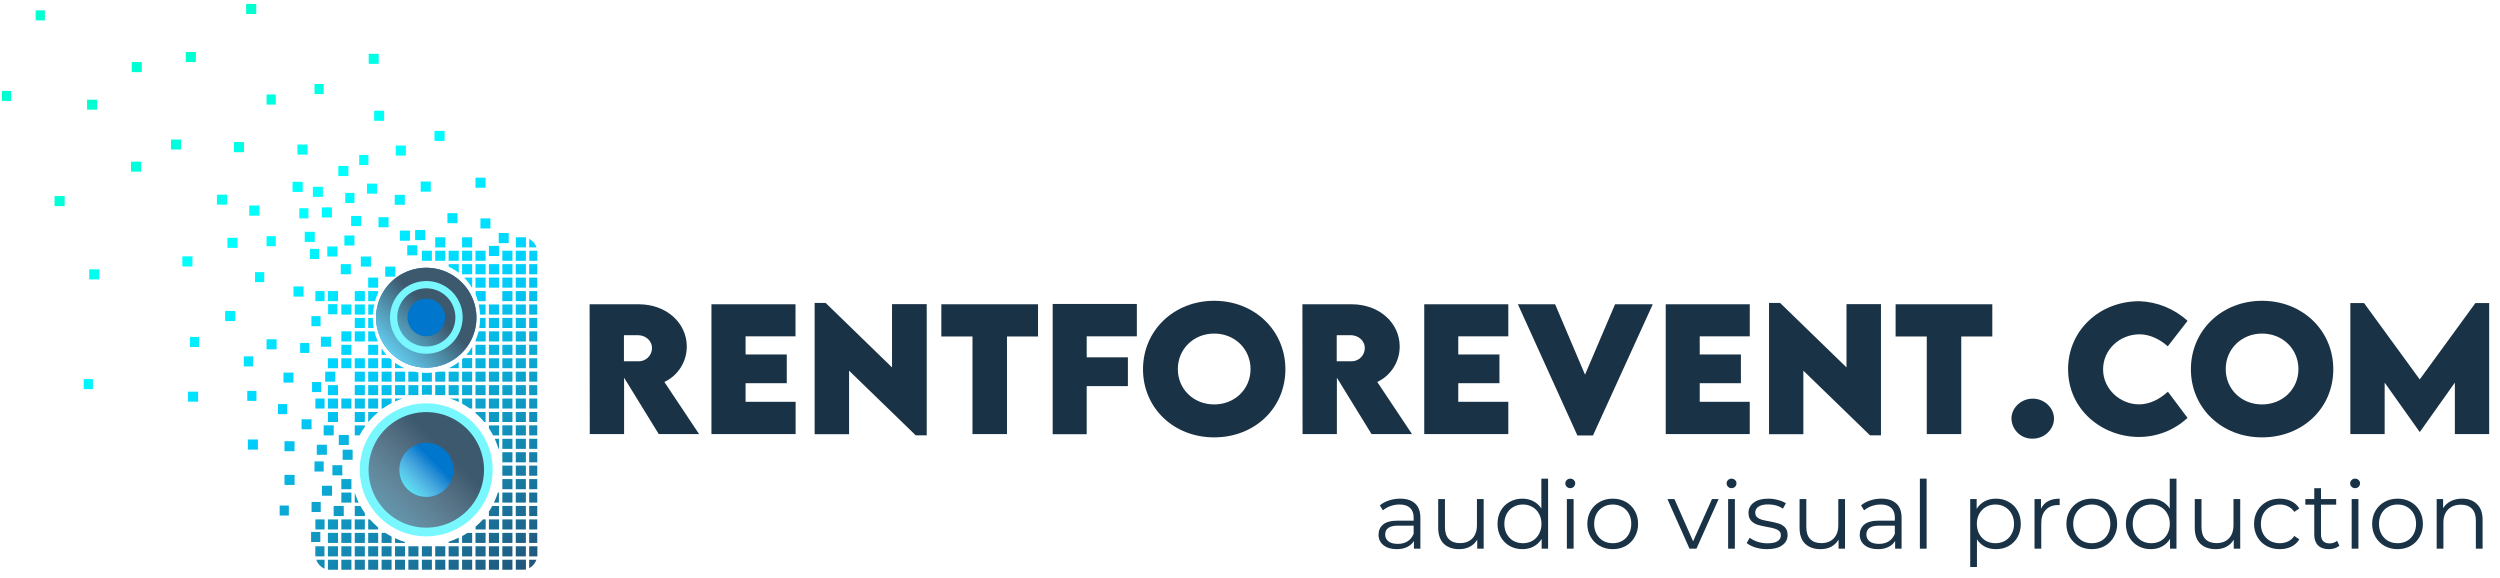 <svg width="316" height="73" viewBox="0 0 316 73" fill="none" xmlns="http://www.w3.org/2000/svg">
<g opacity="0.85">
<path fill-rule="evenodd" clip-rule="evenodd" d="M53.891 46.476C55.146 46.473 56.371 46.1 57.413 45.405C58.455 44.71 59.267 43.723 59.746 42.569C60.224 41.415 60.349 40.147 60.103 38.922C59.858 37.699 59.253 36.574 58.366 35.692C57.479 34.809 56.349 34.208 55.118 33.964C53.888 33.719 52.612 33.843 51.452 34.319C50.292 34.796 49.3 35.603 48.601 36.639C47.902 37.676 47.528 38.895 47.525 40.143C47.529 41.822 48.201 43.43 49.394 44.617C50.587 45.803 52.204 46.472 53.891 46.476Z" fill="#0076CC"/>
<path fill-rule="evenodd" clip-rule="evenodd" d="M53.891 46.476C55.146 46.473 56.371 46.1 57.413 45.405C58.455 44.71 59.267 43.723 59.746 42.569C60.224 41.415 60.349 40.147 60.103 38.922C59.858 37.699 59.253 36.574 58.366 35.692C57.479 34.809 56.349 34.208 55.118 33.964C53.888 33.719 52.612 33.843 51.452 34.319C50.292 34.796 49.3 35.603 48.601 36.639C47.902 37.676 47.528 38.895 47.525 40.143C47.529 41.822 48.201 43.43 49.394 44.617C50.587 45.803 52.204 46.472 53.891 46.476Z" fill="url(#paint0_linear_5989_442)"/>
</g>
<g opacity="0.85">
<path fill-rule="evenodd" clip-rule="evenodd" d="M53.862 51.389C52.258 51.392 50.69 51.868 49.358 52.756C48.025 53.644 46.987 54.906 46.375 56.38C45.763 57.855 45.604 59.477 45.918 61.042C46.232 62.607 47.005 64.044 48.14 65.172C49.275 66.3 50.72 67.068 52.293 67.379C53.867 67.69 55.497 67.53 56.979 66.92C58.461 66.309 59.728 65.276 60.62 63.95C61.512 62.623 61.989 61.064 61.99 59.468C61.985 57.326 61.127 55.273 59.603 53.759C58.08 52.245 56.015 51.393 53.862 51.389Z" fill="#1B3C55"/>
<path fill-rule="evenodd" clip-rule="evenodd" d="M53.862 51.389C52.258 51.392 50.69 51.868 49.358 52.756C48.025 53.644 46.987 54.906 46.375 56.38C45.763 57.855 45.604 59.477 45.918 61.042C46.232 62.607 47.005 64.044 48.14 65.172C49.275 66.3 50.72 67.068 52.293 67.379C53.867 67.69 55.497 67.53 56.979 66.92C58.461 66.309 59.728 65.276 60.62 63.95C61.512 62.623 61.989 61.064 61.99 59.468C61.985 57.326 61.127 55.273 59.603 53.759C58.08 52.245 56.015 51.393 53.862 51.389Z" fill="url(#paint1_linear_5989_442)" fill-opacity="0.6"/>
</g>
<path fill-rule="evenodd" clip-rule="evenodd" d="M53.888 50.977C52.226 50.974 50.6 51.464 49.217 52.386C47.833 53.309 46.754 54.621 46.116 56.157C45.478 57.693 45.309 59.384 45.631 61.017C45.953 62.649 46.752 64.149 47.925 65.326C49.099 66.504 50.596 67.307 52.225 67.634C53.855 67.96 55.545 67.795 57.081 67.16C58.617 66.525 59.931 65.448 60.855 64.065C61.78 62.682 62.274 61.056 62.275 59.392C62.274 57.164 61.39 55.028 59.818 53.45C58.246 51.873 56.114 50.983 53.888 50.977ZM53.888 66.7C52.444 66.7 51.032 66.272 49.831 65.47C48.631 64.667 47.695 63.526 47.142 62.191C46.589 60.856 46.444 59.386 46.725 57.969C47.006 56.551 47.701 55.249 48.722 54.227C49.743 53.204 51.044 52.508 52.46 52.226C53.876 51.944 55.344 52.088 56.678 52.641C58.012 53.194 59.152 54.131 59.954 55.333C60.757 56.534 61.185 57.947 61.185 59.392C61.182 61.329 60.413 63.186 59.045 64.556C57.677 65.926 55.823 66.697 53.888 66.7Z" fill="#78F7FF"/>
<path fill-rule="evenodd" clip-rule="evenodd" d="M53.888 42.508C54.358 42.507 54.817 42.366 55.208 42.104C55.599 41.842 55.903 41.47 56.082 41.035C56.261 40.599 56.308 40.121 56.216 39.659C56.124 39.197 55.898 38.773 55.565 38.441C55.233 38.108 54.809 37.881 54.348 37.789C53.886 37.697 53.408 37.743 52.974 37.923C52.539 38.102 52.167 38.407 51.905 38.798C51.643 39.189 51.503 39.649 51.502 40.12C51.503 40.752 51.755 41.359 52.202 41.807C52.649 42.254 53.255 42.507 53.888 42.508Z" fill="#0076CC"/>
<path fill-rule="evenodd" clip-rule="evenodd" d="M53.888 55.959C53.21 55.96 52.548 56.162 51.986 56.539C51.423 56.917 50.984 57.453 50.726 58.08C50.467 58.706 50.4 59.396 50.533 60.061C50.665 60.726 50.992 61.337 51.471 61.816C51.95 62.295 52.561 62.622 53.225 62.754C53.89 62.886 54.578 62.819 55.204 62.559C55.83 62.3 56.365 61.86 56.742 61.297C57.119 60.733 57.32 60.07 57.321 59.392C57.318 58.482 56.956 57.609 56.312 56.966C55.669 56.322 54.797 55.96 53.888 55.959Z" fill="#0076CC"/>
<path fill-rule="evenodd" clip-rule="evenodd" d="M53.888 55.959C53.21 55.96 52.548 56.162 51.986 56.539C51.423 56.917 50.984 57.453 50.726 58.08C50.467 58.706 50.4 59.396 50.533 60.061C50.665 60.726 50.992 61.337 51.471 61.816C51.95 62.295 52.561 62.622 53.225 62.754C53.89 62.886 54.578 62.819 55.204 62.559C55.83 62.3 56.365 61.86 56.742 61.297C57.119 60.733 57.32 60.07 57.321 59.392C57.318 58.482 56.956 57.609 56.312 56.966C55.669 56.322 54.797 55.96 53.888 55.959Z" fill="url(#paint2_linear_5989_442)"/>
<path fill-rule="evenodd" clip-rule="evenodd" d="M53.888 44.717C52.979 44.717 52.092 44.447 51.336 43.942C50.581 43.437 49.992 42.719 49.645 41.879C49.297 41.039 49.206 40.114 49.383 39.222C49.56 38.331 49.998 37.511 50.64 36.868C51.282 36.225 52.101 35.788 52.992 35.61C53.883 35.433 54.806 35.524 55.645 35.872C56.485 36.22 57.202 36.809 57.706 37.565C58.211 38.321 58.481 39.21 58.481 40.119C58.48 41.338 57.996 42.507 57.135 43.369C56.273 44.231 55.106 44.716 53.888 44.717ZM53.888 36.44C53.161 36.439 52.45 36.654 51.845 37.058C51.24 37.462 50.768 38.037 50.49 38.709C50.211 39.382 50.138 40.121 50.279 40.836C50.421 41.549 50.771 42.205 51.285 42.72C51.799 43.235 52.454 43.586 53.167 43.728C53.88 43.87 54.619 43.798 55.291 43.519C55.963 43.241 56.537 42.769 56.941 42.164C57.345 41.559 57.561 40.847 57.561 40.119C57.559 39.145 57.171 38.211 56.483 37.521C55.794 36.831 54.861 36.443 53.888 36.44Z" fill="#78F7FF"/>
<path fill-rule="evenodd" clip-rule="evenodd" d="M31.112 1.771H32.388V0.5H31.112V1.771ZM33.695 31.116H34.857V29.851H33.695V31.116ZM46.565 20.853H45.402V19.582H46.565V20.853ZM38.519 30.58H39.789V29.3H38.519V30.58ZM38.869 19.544H37.593V18.267H38.869V19.544ZM40.682 27.488H41.952V26.211H40.682V27.488ZM51.297 19.671H50.021V18.395H51.297V19.671ZM60.1 23.727H61.379V22.456H60.1V23.727ZM44.031 22.251H42.762V20.974H44.031V22.251ZM43.528 31.038H44.803V29.761H43.528V31.038ZM45.645 28.574H44.381V27.297H45.645V28.574ZM36.98 24.257H38.259V22.981H36.98V24.257ZM30.849 19.237H29.579V17.96H30.849V19.237ZM47.291 15.271H48.555V14H47.291V15.271ZM34.857 13.221H33.695V11.944H34.857V13.221ZM46.602 8.074H47.866V6.797H46.602V8.074ZM56.196 17.813H54.92V16.542H56.196V17.813ZM31.508 27.257H32.784V25.98H31.508V27.257ZM40.911 11.892H39.754V10.827C39.751 10.795 39.75 10.762 39.749 10.73C39.749 10.692 39.751 10.654 39.754 10.616H40.911V11.892ZM37.831 27.604H38.984V26.325H37.831V27.604ZM44.804 25.661H43.641V24.384H44.804V25.661ZM39.545 24.888H40.809V23.611H39.545V24.888ZM5.67 2.582H4.507V1.305H5.67V2.582ZM28.743 31.333H30.013V30.056H28.743V31.333ZM23.049 33.684H24.324V32.404H23.049V33.684ZM11.277 35.316H12.547V34.04H11.277V35.316ZM22.881 18.904H21.611V17.633H22.881V18.904ZM11.003 13.861H12.278V12.596H11.003V13.861ZM17.828 21.701H16.559V20.438H17.828V21.701ZM27.419 25.867H28.694V24.602H27.419V25.867ZM8.171 26.058H6.893V24.781H8.171V26.058ZM0.247 12.761H1.407V11.496H0.247V12.761ZM24.758 7.845H23.483V6.574H24.758V7.845ZM16.654 9.121H17.918V7.845H16.654V9.121ZM54.449 24.225H53.173V22.946H54.449V24.225ZM46.386 24.48H47.65V23.209H46.386V24.48ZM47.407 38.064H46.539V36.787H47.8V36.99C47.643 37.338 47.511 37.697 47.407 38.064ZM61.376 38.064H60.404C60.326 37.781 60.229 37.503 60.115 37.233V36.787H61.39V38.064H61.376ZM55.01 31.269H56.285V29.992H55.01V31.269ZM57.83 28.215H56.554V26.938H57.83V28.215ZM58.406 31.269H59.681V29.992H58.406V31.269ZM61.989 28.881H60.728V27.604H61.989V28.881ZM50.544 30.427H51.82V29.147H50.544V30.427ZM52.74 32.277H51.476V31H52.74V32.277ZM53.327 32.969H54.591V31.689H53.327V32.969ZM56.285 32.969H55.01V31.689H56.285V32.969ZM56.708 32.969H57.983V31.689H56.708V32.969ZM59.681 32.969H58.406V31.689H59.681V32.969ZM60.1 32.969H61.379V31.689H60.1V32.969ZM63.073 32.355H61.798V31.078H63.073V32.355ZM45.608 33.695H46.883V32.43H45.608V33.695ZM49.116 28.727H47.84V27.45H49.116V28.727ZM56.708 33.388V33.707C57.16 33.92 57.588 34.182 57.983 34.489V33.388H56.708ZM59.681 34.665H58.406V33.388H59.681V34.665ZM60.1 34.665H61.379V33.388H60.1V34.665ZM63.073 34.665H61.798V33.388H63.073V34.665ZM46.539 36.365H47.8V35.088H46.539V36.365ZM59.681 36.365H59.655C59.375 35.904 59.045 35.476 58.671 35.088H59.681V36.365ZM60.1 36.365H61.379V35.088H60.1V36.365ZM63.073 36.365H61.798V35.088H63.073V36.365ZM48.694 34.972H49.969V33.696H48.694V34.972ZM53.746 30.349H52.471V29.072H53.746V30.349ZM49.894 25.89H51.169V24.628H49.894V25.89ZM64.3 30.73H63.036V29.454H64.3V30.73ZM66.478 31.269H65.202V29.992H66.425H66.478V31.257V31.269ZM66.888 31.269H67.808C67.65 30.803 67.322 30.415 66.888 30.183V31.269ZM64.771 32.969H63.496V31.689H64.771V32.969ZM65.193 32.969H66.469V31.689H65.193V32.969ZM67.912 32.969H66.903V31.689H67.912C67.918 31.761 67.918 31.834 67.912 31.906V32.969ZM63.496 34.665H64.771V33.388H63.496V34.665ZM64.771 38.064H63.496V36.787H64.771V38.064ZM66.469 38.064H65.193V36.787H66.469V38.064ZM66.888 38.064H67.909V36.787H66.888V38.064ZM64.771 39.763H63.496V38.484H64.771V39.763ZM65.193 39.763H66.469V38.484H65.193V39.763ZM67.909 39.763H66.888V38.484H67.909V39.763ZM63.496 41.46H64.771V40.183H63.496V41.46ZM66.469 41.46H65.193V40.183H66.469V41.46ZM66.888 41.46H67.909V40.183H66.888V41.46ZM64.771 43.159H63.496V41.883H64.771V43.159ZM65.193 43.159H66.469V41.883H65.193V43.159ZM67.909 43.159H66.888V41.883H67.909V43.159ZM63.496 44.859H64.771V43.582H63.496V44.859ZM66.469 44.859H65.193V43.582H66.469V44.859ZM66.888 44.859H67.909V43.582H66.888V44.859ZM64.771 46.544H63.496V45.282H64.771V46.544ZM65.193 46.544H66.469V45.282H65.193V46.544ZM67.909 46.544H66.888V45.282H67.909V46.544ZM63.496 48.243H64.771V46.978H63.496V48.243ZM66.469 48.243H65.193V46.978H66.469V48.243ZM66.888 48.243H67.909V46.978H66.888V48.243ZM64.771 49.943H63.496V48.677H64.771V49.943ZM65.193 49.943H66.469V48.677H65.193V49.943ZM67.909 49.943H66.888V48.677H67.909V49.943ZM66.469 34.665H65.193V33.388H66.469V34.665ZM66.888 34.665H67.909V33.388H66.888V34.665ZM64.771 36.365H63.496V35.088H64.771V36.365ZM65.193 36.365H66.469V35.088H65.193V36.365ZM67.909 36.365H66.888V35.088H67.909V36.365ZM64.771 51.642H63.496V50.377H64.771V51.642ZM66.469 51.642H65.193V50.377H66.469V51.642ZM66.888 51.642H67.909V50.377H66.888V51.642ZM64.771 53.339H63.496V52.077H64.771V53.339ZM65.193 53.339H66.469V52.077H65.193V53.339ZM67.909 53.339H66.888V52.077H67.909V53.339ZM63.496 55.038H64.771V53.761H63.496V55.038ZM66.469 55.038H65.193V53.761H66.469V55.038ZM66.888 55.038H67.909V53.761H66.888V55.038ZM64.771 56.737H63.496V55.461H64.771V56.737ZM65.193 56.737H66.469V55.461H65.193V56.737ZM67.909 56.737H66.888V55.461H67.909V56.737ZM63.496 58.437H64.771V57.157H63.496V58.437ZM66.469 58.437H65.193V57.157H66.469V58.437ZM66.888 58.437H67.909V57.157H66.888V58.437ZM64.771 60.133H63.496V58.856H64.771V60.133ZM65.193 60.133H66.469V58.856H65.193V60.133ZM67.909 60.133H66.888V58.856H67.909V60.133ZM63.496 61.833H64.771V60.556H63.496V61.833ZM66.469 61.833H65.193V60.556H66.469V61.833ZM66.888 61.833H67.909V60.556H66.888V61.833ZM64.771 63.532H63.496V62.255H64.771V63.532ZM65.193 63.532H66.469V62.255H65.193V63.532ZM67.909 63.532H66.888V62.255H67.909V63.532ZM63.496 65.232H64.771V63.952H63.496V65.232ZM66.469 65.232H65.193V63.952H66.469V65.232ZM66.888 65.232H67.909V63.952H66.888V65.232ZM64.771 66.928H63.496V65.652H64.771V66.928ZM65.193 66.928H66.469V65.652H65.193V66.928ZM67.909 66.928H66.888V65.652H67.909V66.928ZM63.496 68.628H64.771V67.351H63.496V68.628ZM66.469 68.628H65.193V67.351H66.469V68.628ZM66.888 68.628H67.909V67.351H66.888V68.628ZM64.771 70.327H63.496V69.05H64.771V70.327ZM65.193 70.327H66.469V69.05H65.193V70.327ZM67.897 70.327H66.888V69.05H67.924V70.096C67.929 70.173 67.929 70.25 67.924 70.327H67.897ZM63.496 72.012H64.771V70.747H63.496V72.012ZM66.353 72.009H65.196V70.744H66.478V71.983C66.441 71.999 66.402 72.007 66.362 72.009H66.353ZM66.888 70.747V71.821C67.316 71.588 67.643 71.206 67.808 70.747H66.888ZM32.234 35.661H33.397V34.399H32.234V35.661ZM37.096 37.488H38.371V36.211H37.096V37.488ZM41.026 38.064H39.864V36.787H41.026V38.064ZM42.724 38.064H41.446V36.787H42.724V38.064ZM23.769 50.773H25.038V49.508H23.769V50.773ZM46.117 38.064H44.841V36.787H46.117V38.064ZM44.419 39.763H43.144V38.484H44.419V39.763ZM44.841 39.763H46.117V38.484H44.841V39.763ZM47.126 39.763H46.547V38.484H47.311C47.218 38.905 47.159 39.333 47.135 39.763H47.126ZM39.361 41.231H40.52V39.955H39.361V41.231ZM41.83 43.825H40.561V42.56H41.83V43.825ZM44.841 41.46H46.117V40.183H44.841V41.46ZM47.23 41.46H46.539V40.183H47.117C47.117 40.611 47.155 41.038 47.23 41.46ZM43.144 43.159H44.419V41.883H43.144V43.159ZM46.117 43.159H44.841V41.883H46.117V43.159ZM46.539 43.159H47.762C47.577 42.749 47.432 42.321 47.328 41.883H46.539V43.159ZM39.1 44.615H37.938V43.35H39.1V44.615ZM43.144 44.859H44.419V43.582H43.144V44.859ZM47.8 44.859H46.539V43.582H47.8V44.859ZM48.234 44.859H48.835C48.616 44.596 48.415 44.318 48.234 44.028V44.859ZM42.724 46.544H41.446V45.282H42.724V46.544ZM43.144 46.544H44.419V45.282H43.144V46.544ZM46.117 46.544H44.841V45.282H46.117V46.544ZM46.539 46.544H47.8V45.282H46.539V46.544ZM49.498 46.532H48.234V45.267H49.243C49.324 45.352 49.408 45.434 49.498 45.51V46.532ZM41.102 48.243H42.38V46.978H41.102V48.243ZM46.117 48.243H44.841V46.978H46.117V48.243ZM46.539 48.243H47.8V46.978H46.539V48.243ZM49.498 48.243H48.234V46.978H49.498V48.243ZM39.444 49.558H40.598V48.281H39.444V49.558ZM42.724 49.943H41.446V48.677H42.724V49.943ZM44.841 49.943H46.117V48.677H44.841V49.943ZM47.8 49.943H46.539V48.677H47.8V49.943ZM48.234 49.943H49.498V48.677H48.234V49.943ZM41.026 51.642H39.864V50.377H41.026V51.642ZM41.446 51.642H42.724V50.377H41.446V51.642ZM44.419 51.642H43.144V50.377H44.419V51.642ZM44.841 51.642H46.117V50.377H44.841V51.642ZM47.8 51.642H46.539V50.377H47.8V51.642ZM48.234 51.639H48.387V51.63C48.742 51.382 49.113 51.156 49.498 50.956V50.377H48.234V51.639ZM25.172 43.863H24.012V42.586H25.172V43.863ZM41.446 53.339H42.724V52.077H41.446V53.339ZM29.733 40.58H28.457V39.303H29.733V40.58ZM44.841 53.339H46.117V52.077H44.841V53.339ZM46.562 53.339H46.539V52.074H47.8V52.088C47.353 52.47 46.939 52.888 46.562 53.339ZM34.964 44.156H33.695V42.879H34.964V44.156ZM35.132 52.343H36.292V51.077H35.132V52.343ZM42.18 55.038H40.911V53.761H42.18V55.038ZM35.832 48.359H37.096V47.094H35.832V48.359ZM45.44 55.038H44.841V53.77H46.117V53.95C45.865 54.299 45.639 54.665 45.44 55.047V55.038ZM40.043 57.49H41.319V56.214H40.043V57.49ZM44.089 56.251H42.825V54.975H44.089V56.251ZM31.251 50.669H32.413V49.407H31.251V50.669ZM37.229 57.03H35.959V55.765H37.229V57.03ZM43.311 58.116H44.572V56.839H43.311V58.116ZM39.381 54.259H38.117V52.994H39.381V54.259ZM31.329 56.827H32.599V55.55H31.329V56.827ZM42.64 39.723H41.478V38.446H42.64V39.723ZM30.817 46.315H31.98V45.038H30.817V46.315ZM61.376 39.763H60.676C60.658 39.333 60.602 38.904 60.508 38.484H61.376V39.763ZM63.073 39.763H61.798V38.484H63.073V39.763ZM60.575 41.46H61.376V40.183H60.687C60.688 40.611 60.65 41.038 60.575 41.46ZM63.073 41.46H61.798V40.183H63.073V41.46ZM60.115 43.159H61.376H61.39V41.883H60.499C60.397 42.27 60.269 42.65 60.115 43.02V43.159ZM63.073 43.159H61.798V41.883H63.073V43.159ZM58.958 44.859H59.681H59.687V43.848C59.471 44.204 59.227 44.542 58.958 44.859ZM61.379 44.859H60.1V43.582H61.379V44.859ZM61.798 44.859H63.073V43.582H61.798V44.859ZM51.106 46.532H49.931V45.843C50.294 46.119 50.688 46.35 51.106 46.532ZM56.708 46.532H57.983V45.765C57.59 46.071 57.162 46.329 56.708 46.532ZM59.681 46.532H58.406V45.397L58.556 45.267H59.681V46.532ZM60.1 46.544H61.379V45.282H60.1V46.544ZM63.073 46.544H61.798V45.282H63.073V46.544ZM49.931 48.243H51.195V46.978H49.931V48.243ZM52.884 48.243H51.609V46.978H52.346C52.436 46.997 52.526 47.013 52.615 47.029C52.705 47.044 52.795 47.06 52.884 47.079V48.237V48.243ZM53.327 48.243H54.588V48.234V47.097C54.355 47.124 54.122 47.137 53.888 47.137C53.791 47.137 53.694 47.131 53.599 47.124L53.598 47.124C53.506 47.117 53.415 47.111 53.327 47.111V48.243ZM56.285 48.243H55.01V47.056L55.418 46.978H56.285V48.243ZM56.708 48.243H57.983V46.978H56.708V48.243ZM59.681 48.243H58.406V46.978H59.681V48.243ZM60.1 48.243H61.379V46.978H60.1V48.243ZM63.073 48.243H61.798V46.978H63.073V48.243ZM49.931 49.943H51.195V48.677H49.931V49.943ZM52.815 49.943H51.617V48.677H52.884V49.943H52.815ZM53.327 48.677V49.905C53.506 49.89 53.697 49.89 53.888 49.89C54.121 49.886 54.355 49.895 54.588 49.916V48.677H53.327ZM56.285 49.943H55.01V48.677H56.285V49.943ZM56.708 49.943H57.983V48.677H56.708V49.943ZM59.681 49.943H58.406V48.677H59.681V49.943ZM60.1 49.943H61.379V48.677H60.1V49.943ZM63.073 49.943H61.798V48.677H63.073V49.943ZM49.931 50.377V50.747C50.242 50.602 50.562 50.478 50.889 50.377H49.931ZM56.887 50.377H57.983V50.811C57.629 50.639 57.263 50.494 56.887 50.377ZM59.392 51.639H59.681H59.687V50.377H58.411V51.028C58.749 51.214 59.076 51.418 59.392 51.639ZM61.379 51.642H60.1V50.377H61.379V51.642ZM61.798 51.642H63.073V50.377H61.798V51.642ZM61.376 53.339H61.211C60.876 52.927 60.505 52.547 60.1 52.204V52.074H61.376V53.339ZM61.798 53.339H63.073V52.077H61.798V53.339ZM63.073 55.038H62.333C62.168 54.731 61.989 54.424 61.798 54.132V53.77H63.073V55.038ZM63.007 56.737H63.071V55.461H62.535C62.72 55.876 62.877 56.302 63.007 56.737ZM63.073 61.833H63.062L63.073 61.807V61.833ZM63.065 63.532H62.428C62.632 63.121 62.802 62.694 62.937 62.255H63.065V63.532ZM61.798 65.232H63.073V63.961H62.22C62.095 64.2 61.954 64.432 61.798 64.653V65.232ZM61.376 66.928H60.115V66.572C60.448 66.289 60.759 65.981 61.046 65.652H61.39V66.928H61.376ZM61.798 66.928H63.073V65.652H61.798V66.928ZM61.379 68.628H60.1V67.351H61.379V68.628ZM61.798 68.628H63.073V67.351H61.798V68.628ZM61.379 70.327H60.1V69.05H61.379V70.327ZM61.798 70.327H63.073V69.05H61.798V70.327ZM61.379 72.012H60.1V70.747H61.379V72.012ZM61.798 72.012H63.073V70.747H61.798V72.012ZM49.931 68.628H51.195V68.512C50.762 68.383 50.34 68.221 49.931 68.028V68.628ZM56.285 68.628H56.158L56.285 68.59V68.628ZM56.708 68.628H57.983V67.965C57.572 68.168 57.146 68.339 56.708 68.474V68.628ZM59.681 68.628H58.406V67.759C58.634 67.643 58.862 67.501 59.079 67.362H59.681V68.628ZM49.931 70.327H51.195V69.05H49.931V70.327ZM52.893 70.327H51.617V69.05H52.893V70.327ZM53.327 70.327H54.591V69.05H53.327V70.327ZM56.285 70.327H55.01V69.05H56.285V70.327ZM56.708 70.327H57.983V69.05H56.708V70.327ZM59.681 70.327H58.406V69.05H59.681V70.327ZM49.931 72.012H51.195V70.747H49.931V72.012ZM52.893 72.012H51.617V70.747H52.893V72.012ZM53.327 72.012H54.591V70.747H53.327V72.012ZM56.285 72.012H55.01V70.747H56.285V72.012ZM56.708 72.012H57.983V70.747H56.708V72.012ZM59.681 72.012H58.406V70.747H59.681V72.012ZM39.751 59.598H40.916V58.321H39.751V59.598ZM42.016 60.084H43.285V59.98C43.259 59.777 43.259 59.523 43.259 59.343C43.259 59.253 43.264 59.163 43.268 59.074C43.272 58.984 43.276 58.894 43.276 58.804H42.016V60.084ZM37.238 61.297H35.959V60.02H37.238V61.297ZM43.144 61.833H44.419V60.556H43.144V61.833ZM40.541 64.719H39.381V63.443H40.541V64.719ZM40.694 62.663H41.969V61.398H40.694V62.663ZM44.419 63.532H43.144V62.255H44.419V63.532ZM44.841 63.532H45.339C45.148 63.125 44.982 62.706 44.841 62.279V63.532ZM36.509 65.165H35.349V63.903H36.509V65.165ZM42.175 65.232H43.45V63.952H42.175V65.232ZM46.117 65.232H44.841V63.952H45.556C45.726 64.261 45.913 64.559 46.117 64.847V65.232ZM39.864 66.928H41.026V65.652H39.864V66.928ZM42.724 66.928H41.446V65.652H42.724V66.928ZM43.144 66.928H44.419V65.652H43.144V66.928ZM46.117 66.928H44.841V65.652H46.117V66.928ZM46.539 66.928H47.8V66.916V66.673C47.425 66.352 47.072 66.007 46.741 65.64H46.539V66.928ZM40.491 68.512H39.323V67.235H40.491V68.512ZM41.446 68.628H42.724V67.351H41.446V68.628ZM44.419 68.628H43.144V67.351H44.419V68.628ZM44.841 68.628H46.117V67.351H44.841V68.628ZM47.8 68.628H46.539V67.351H47.8V68.628ZM48.234 68.628H49.498V67.823C49.257 67.697 49.014 67.548 48.772 67.399L48.77 67.398L48.694 67.351H48.234V68.628ZM41.012 70.327H39.87C39.858 70.251 39.853 70.173 39.855 70.096V69.05H41.012V70.327ZM41.446 70.327H42.724V69.05H41.446V70.327ZM44.419 70.327H43.144V69.05H44.419V70.327ZM44.841 70.327H46.117V69.05H44.841V70.327ZM47.8 70.327H46.539V69.05H47.8V70.327ZM48.234 70.327H49.498V69.05H48.234V70.327ZM39.974 70.747H41.026V71.885C40.782 71.777 40.563 71.621 40.382 71.425C40.201 71.23 40.062 70.999 39.974 70.747ZM41.446 72.012H42.724V70.747H41.446V72.012ZM44.419 72.012H43.144V70.747H44.419V72.012ZM44.841 72.012H46.117V70.747H44.841V72.012ZM47.8 72.012H46.539V70.747H47.8V72.012ZM48.234 72.012H49.498V70.747H48.234V72.012ZM41.37 32.43H42.646V31.154H41.37V32.43ZM40.329 32.737H39.172V31.677V31.46H40.329V32.737ZM44.344 34.665H43.074V33.388H44.344V34.665ZM10.581 49.187H11.743V47.91H10.581V49.187Z" fill="url(#paint3_linear_5989_442)"/>
<path d="M83.266 54.867L78.885 47.742V54.867H74.547L74.526 38.46H80.736C84.273 38.46 86.809 40.852 86.809 43.793C86.812 44.733 86.547 45.655 86.045 46.45C85.543 47.245 84.825 47.88 83.975 48.281L88.365 54.867H83.266ZM78.865 45.666H80.643C80.869 45.679 81.094 45.646 81.307 45.57C81.519 45.493 81.714 45.374 81.879 45.22C82.044 45.066 82.177 44.881 82.269 44.674C82.361 44.468 82.41 44.245 82.413 44.019C82.413 43 81.546 42.369 80.643 42.369H78.865V45.666Z" fill="#1A3245"/>
<path d="M94.242 42.511V44.801H99.448V48.434H94.242V50.785H100.567V54.867H89.927V38.46H100.553V42.514L94.242 42.511Z" fill="#1A3245"/>
<path d="M117.137 38.44V55.029H115.751L107.323 46.856V54.884H102.971V38.295H104.365L112.752 46.439V38.44H117.137Z" fill="#1A3245"/>
<path d="M131.207 42.531H127.282V54.867H122.921V42.531H118.985V38.46H131.207V42.531Z" fill="#1A3245"/>
<path d="M137.359 42.511V45.166H142.565V48.805H137.359V54.884H133.058V38.42H143.698V42.511H137.359Z" fill="#1A3245"/>
<path d="M144.476 46.682C144.476 41.761 148.381 38.02 153.474 38.02C158.567 38.02 162.474 41.758 162.474 46.682C162.474 51.607 158.57 55.284 153.465 55.284C148.36 55.284 144.476 51.569 144.476 46.682ZM158.069 46.654C158.069 44.117 156.077 42.163 153.474 42.163C150.871 42.163 148.878 44.117 148.878 46.654C148.878 49.19 150.871 51.121 153.474 51.121C156.077 51.121 158.069 49.178 158.069 46.654Z" fill="#1A3245"/>
<path d="M173.363 54.867L168.982 47.742V54.867H164.643L164.623 38.46H170.847C174.384 38.46 176.921 40.852 176.921 43.793C176.923 44.733 176.658 45.655 176.156 46.45C175.654 47.245 174.936 47.88 174.086 48.281L178.477 54.867H173.363ZM168.961 45.666H170.74C170.966 45.679 171.191 45.646 171.404 45.57C171.616 45.493 171.811 45.374 171.976 45.22C172.141 45.066 172.274 44.881 172.366 44.674C172.457 44.468 172.507 44.245 172.51 44.019C172.51 43 171.642 42.369 170.74 42.369H168.961V45.666Z" fill="#1A3245"/>
<path d="M184.325 42.511V44.801H189.53V48.434H184.325V50.785H190.65V54.867H180.024V38.46H190.65V42.514L184.325 42.511Z" fill="#1A3245"/>
<path d="M208.911 38.46L201.354 55.041H199.381L191.861 38.46H196.567L200.347 47.357L204.144 38.46H208.911Z" fill="#1A3245"/>
<path d="M214.846 42.511V44.801H220.051V48.434H214.846V50.785H221.168V54.867H210.548V38.46H221.171V42.514L214.846 42.511Z" fill="#1A3245"/>
<path d="M237.754 38.44V55.029H236.372L227.944 46.856V54.884H223.606V38.295H225.009L233.396 46.439V38.44H237.754Z" fill="#1A3245"/>
<path d="M251.828 42.531H247.903V54.867H243.542V42.531H239.605V38.46H251.828V42.531Z" fill="#1A3245"/>
<path d="M254.247 52.913C254.247 51.538 255.476 50.388 256.939 50.388C258.403 50.388 259.626 51.546 259.626 52.913C259.626 54.279 258.406 55.446 256.939 55.446C256.596 55.458 256.254 55.402 255.932 55.281C255.611 55.16 255.316 54.976 255.066 54.741C254.816 54.505 254.615 54.222 254.474 53.909C254.333 53.595 254.256 53.257 254.247 52.913Z" fill="#1A3245"/>
<path d="M261.405 46.662C261.405 41.807 265.33 38.072 270.434 38.072C272.689 38.154 274.841 39.035 276.508 40.556L274.006 43.773C273 42.855 271.666 42.256 270.457 42.256C267.935 42.256 265.83 44.178 265.83 46.694C265.83 49.21 268.025 51.112 270.362 51.112C271.736 51.112 272.965 50.461 274.023 49.514L276.505 52.82C274.835 54.371 272.64 55.233 270.362 55.232C265.726 55.232 261.405 51.812 261.405 46.662Z" fill="#1A3245"/>
<path d="M276.93 46.682C276.93 41.761 280.835 38.02 285.928 38.02C291.021 38.02 294.928 41.758 294.928 46.682C294.928 51.607 291.024 55.284 285.919 55.284C280.814 55.284 276.93 51.569 276.93 46.682ZM290.523 46.654C290.523 44.117 288.531 42.163 285.928 42.163C283.325 42.163 281.332 44.117 281.332 46.654C281.332 49.19 283.316 51.121 285.919 51.121C288.522 51.121 290.523 49.178 290.523 46.654Z" fill="#1A3245"/>
<path d="M314.632 38.307V54.867H310.294V48.362L305.875 54.595H305.843L301.421 48.364V54.87H297.083V38.31H298.818L305.854 47.959L312.888 38.31L314.632 38.307Z" fill="#1A3245"/>
<path d="M176.982 63.03C177.806 63.03 178.437 63.237 178.877 63.65C179.317 64.056 179.537 64.66 179.537 65.464V69.354H178.721V68.376C178.529 68.702 178.245 68.956 177.87 69.139C177.502 69.322 177.062 69.414 176.55 69.414C175.846 69.414 175.286 69.247 174.871 68.912C174.455 68.578 174.247 68.137 174.247 67.588C174.247 67.055 174.439 66.625 174.823 66.299C175.214 65.973 175.834 65.81 176.682 65.81H178.685V65.428C178.685 64.887 178.533 64.478 178.229 64.199C177.926 63.913 177.482 63.77 176.898 63.77C176.498 63.77 176.114 63.837 175.746 63.972C175.378 64.1 175.063 64.279 174.799 64.509L174.415 63.877C174.735 63.606 175.119 63.4 175.566 63.257C176.014 63.105 176.486 63.03 176.982 63.03ZM176.682 68.746C177.162 68.746 177.574 68.638 177.918 68.423C178.261 68.201 178.517 67.882 178.685 67.469V66.442H176.706C175.626 66.442 175.087 66.816 175.087 67.564C175.087 67.93 175.226 68.221 175.506 68.435C175.786 68.642 176.178 68.746 176.682 68.746Z" fill="#1A3245"/>
<path d="M187.536 63.078V69.354H186.721V68.209C186.497 68.59 186.189 68.889 185.797 69.103C185.405 69.31 184.957 69.414 184.453 69.414C183.63 69.414 182.978 69.187 182.498 68.734C182.026 68.272 181.79 67.6 181.79 66.717V63.078H182.642V66.633C182.642 67.294 182.806 67.795 183.134 68.137C183.462 68.479 183.93 68.65 184.537 68.65C185.201 68.65 185.725 68.451 186.109 68.053C186.493 67.648 186.685 67.087 186.685 66.371V63.078H187.536Z" fill="#1A3245"/>
<path d="M195.68 60.5V69.354H194.864V68.113C194.608 68.535 194.268 68.857 193.844 69.08C193.429 69.302 192.957 69.414 192.429 69.414C191.837 69.414 191.301 69.278 190.821 69.008C190.342 68.737 189.966 68.36 189.694 67.874C189.422 67.389 189.286 66.836 189.286 66.216C189.286 65.595 189.422 65.042 189.694 64.557C189.966 64.072 190.342 63.698 190.821 63.435C191.301 63.165 191.837 63.03 192.429 63.03C192.941 63.03 193.401 63.137 193.808 63.352C194.224 63.559 194.564 63.865 194.828 64.271V60.5H195.68ZM192.501 68.662C192.941 68.662 193.337 68.562 193.688 68.364C194.048 68.157 194.328 67.866 194.528 67.493C194.736 67.119 194.84 66.693 194.84 66.216C194.84 65.739 194.736 65.313 194.528 64.939C194.328 64.565 194.048 64.279 193.688 64.08C193.337 63.873 192.941 63.77 192.501 63.77C192.053 63.77 191.649 63.873 191.289 64.08C190.937 64.279 190.658 64.565 190.45 64.939C190.25 65.313 190.15 65.739 190.15 66.216C190.15 66.693 190.25 67.119 190.45 67.493C190.658 67.866 190.937 68.157 191.289 68.364C191.649 68.562 192.053 68.662 192.501 68.662Z" fill="#1A3245"/>
<path d="M198.052 63.078H198.904V69.354H198.052V63.078ZM198.484 61.705C198.308 61.705 198.16 61.645 198.04 61.526C197.92 61.407 197.86 61.264 197.86 61.097C197.86 60.938 197.92 60.798 198.04 60.679C198.16 60.56 198.308 60.5 198.484 60.5C198.66 60.5 198.808 60.56 198.928 60.679C199.047 60.79 199.107 60.926 199.107 61.085C199.107 61.26 199.047 61.407 198.928 61.526C198.808 61.645 198.66 61.705 198.484 61.705Z" fill="#1A3245"/>
<path d="M203.852 69.414C203.245 69.414 202.697 69.278 202.209 69.008C201.721 68.73 201.337 68.348 201.057 67.862C200.778 67.377 200.638 66.828 200.638 66.216C200.638 65.603 200.778 65.054 201.057 64.569C201.337 64.084 201.721 63.706 202.209 63.435C202.697 63.165 203.245 63.03 203.852 63.03C204.46 63.03 205.008 63.165 205.496 63.435C205.984 63.706 206.364 64.084 206.636 64.569C206.915 65.054 207.055 65.603 207.055 66.216C207.055 66.828 206.915 67.377 206.636 67.862C206.364 68.348 205.984 68.73 205.496 69.008C205.008 69.278 204.46 69.414 203.852 69.414ZM203.852 68.662C204.3 68.662 204.7 68.562 205.052 68.364C205.412 68.157 205.692 67.866 205.892 67.493C206.092 67.119 206.192 66.693 206.192 66.216C206.192 65.739 206.092 65.313 205.892 64.939C205.692 64.565 205.412 64.279 205.052 64.08C204.7 63.873 204.3 63.77 203.852 63.77C203.405 63.77 203.001 63.873 202.641 64.08C202.289 64.279 202.009 64.565 201.801 64.939C201.601 65.313 201.501 65.739 201.501 66.216C201.501 66.693 201.601 67.119 201.801 67.493C202.009 67.866 202.289 68.157 202.641 68.364C203.001 68.562 203.405 68.662 203.852 68.662Z" fill="#1A3245"/>
<path d="M217.236 63.078L214.429 69.354H213.553L210.758 63.078H211.646L214.009 68.423L216.396 63.078H217.236Z" fill="#1A3245"/>
<path d="M218.435 63.078H219.287V69.354H218.435V63.078ZM218.867 61.705C218.691 61.705 218.543 61.645 218.423 61.526C218.303 61.407 218.244 61.264 218.244 61.097C218.244 60.938 218.303 60.798 218.423 60.679C218.543 60.56 218.691 60.5 218.867 60.5C219.043 60.5 219.191 60.56 219.311 60.679C219.431 60.79 219.491 60.926 219.491 61.085C219.491 61.26 219.431 61.407 219.311 61.526C219.191 61.645 219.043 61.705 218.867 61.705Z" fill="#1A3245"/>
<path d="M223.348 69.414C222.837 69.414 222.345 69.342 221.873 69.199C221.409 69.048 221.045 68.861 220.781 68.638L221.165 67.97C221.429 68.177 221.761 68.348 222.161 68.483C222.561 68.61 222.977 68.674 223.408 68.674C223.984 68.674 224.408 68.586 224.68 68.411C224.96 68.228 225.1 67.974 225.1 67.648C225.1 67.417 225.024 67.238 224.872 67.111C224.72 66.975 224.528 66.876 224.296 66.812C224.064 66.741 223.756 66.673 223.372 66.609C222.861 66.514 222.449 66.419 222.137 66.323C221.825 66.22 221.557 66.049 221.333 65.81C221.117 65.571 221.009 65.241 221.009 64.82C221.009 64.295 221.229 63.865 221.669 63.531C222.109 63.197 222.721 63.03 223.504 63.03C223.912 63.03 224.32 63.085 224.728 63.197C225.136 63.3 225.472 63.439 225.736 63.614L225.364 64.295C224.844 63.937 224.224 63.758 223.504 63.758C222.961 63.758 222.549 63.853 222.269 64.044C221.997 64.235 221.861 64.486 221.861 64.796C221.861 65.034 221.937 65.225 222.089 65.368C222.249 65.512 222.445 65.619 222.677 65.691C222.909 65.754 223.228 65.822 223.636 65.894C224.14 65.989 224.544 66.085 224.848 66.18C225.152 66.275 225.412 66.439 225.628 66.669C225.844 66.9 225.952 67.218 225.952 67.624C225.952 68.173 225.72 68.61 225.256 68.936C224.8 69.255 224.164 69.414 223.348 69.414Z" fill="#1A3245"/>
<path d="M233.212 63.078V69.354H232.396V68.209C232.172 68.59 231.865 68.889 231.473 69.103C231.081 69.31 230.633 69.414 230.129 69.414C229.305 69.414 228.654 69.187 228.174 68.734C227.702 68.272 227.466 67.6 227.466 66.717V63.078H228.318V66.633C228.318 67.294 228.482 67.795 228.81 68.137C229.138 68.479 229.605 68.65 230.213 68.65C230.877 68.65 231.401 68.451 231.785 68.053C232.168 67.648 232.36 67.087 232.36 66.371V63.078H233.212Z" fill="#1A3245"/>
<path d="M237.805 63.03C238.628 63.03 239.26 63.237 239.7 63.65C240.14 64.056 240.36 64.66 240.36 65.464V69.354H239.544V68.376C239.352 68.702 239.068 68.956 238.692 69.139C238.325 69.322 237.885 69.414 237.373 69.414C236.669 69.414 236.109 69.247 235.693 68.912C235.278 68.578 235.07 68.137 235.07 67.588C235.07 67.055 235.262 66.625 235.646 66.299C236.037 65.973 236.657 65.81 237.505 65.81H239.508V65.428C239.508 64.887 239.356 64.478 239.052 64.199C238.748 63.913 238.305 63.77 237.721 63.77C237.321 63.77 236.937 63.837 236.569 63.972C236.201 64.1 235.885 64.279 235.622 64.509L235.238 63.877C235.558 63.606 235.941 63.4 236.389 63.257C236.837 63.105 237.309 63.03 237.805 63.03ZM237.505 68.746C237.985 68.746 238.397 68.638 238.74 68.423C239.084 68.201 239.34 67.882 239.508 67.469V66.442H237.529C236.449 66.442 235.909 66.816 235.909 67.564C235.909 67.93 236.049 68.221 236.329 68.435C236.609 68.642 237.001 68.746 237.505 68.746Z" fill="#1A3245"/>
<path d="M242.673 60.5H243.525V69.354H242.673V60.5Z" fill="#1A3245"/>
<path d="M252.285 63.03C252.877 63.03 253.413 63.165 253.893 63.435C254.372 63.698 254.748 64.072 255.02 64.557C255.292 65.042 255.428 65.595 255.428 66.216C255.428 66.844 255.292 67.401 255.02 67.886C254.748 68.372 254.372 68.749 253.893 69.02C253.421 69.282 252.885 69.414 252.285 69.414C251.773 69.414 251.31 69.31 250.894 69.103C250.486 68.889 250.15 68.578 249.886 68.173V71.669H249.034V63.078H249.85V64.319C250.106 63.905 250.442 63.587 250.858 63.364C251.282 63.141 251.757 63.03 252.285 63.03ZM252.225 68.662C252.665 68.662 253.065 68.562 253.425 68.364C253.785 68.157 254.065 67.866 254.265 67.493C254.472 67.119 254.576 66.693 254.576 66.216C254.576 65.739 254.472 65.317 254.265 64.951C254.065 64.577 253.785 64.287 253.425 64.08C253.065 63.873 252.665 63.77 252.225 63.77C251.777 63.77 251.374 63.873 251.014 64.08C250.662 64.287 250.382 64.577 250.174 64.951C249.974 65.317 249.874 65.739 249.874 66.216C249.874 66.693 249.974 67.119 250.174 67.493C250.382 67.866 250.662 68.157 251.014 68.364C251.374 68.562 251.777 68.662 252.225 68.662Z" fill="#1A3245"/>
<path d="M257.98 64.306C258.18 63.885 258.476 63.567 258.868 63.352C259.268 63.137 259.759 63.03 260.343 63.03V63.853L260.139 63.841C259.476 63.841 258.956 64.044 258.58 64.45C258.204 64.855 258.016 65.424 258.016 66.156V69.354H257.164V63.078H257.98V64.306Z" fill="#1A3245"/>
<path d="M264.406 69.414C263.798 69.414 263.25 69.278 262.762 69.008C262.275 68.73 261.891 68.348 261.611 67.862C261.331 67.377 261.191 66.828 261.191 66.216C261.191 65.603 261.331 65.054 261.611 64.569C261.891 64.084 262.275 63.706 262.762 63.435C263.25 63.165 263.798 63.03 264.406 63.03C265.014 63.03 265.562 63.165 266.049 63.435C266.537 63.706 266.917 64.084 267.189 64.569C267.469 65.054 267.609 65.603 267.609 66.216C267.609 66.828 267.469 67.377 267.189 67.862C266.917 68.348 266.537 68.73 266.049 69.008C265.562 69.278 265.014 69.414 264.406 69.414ZM264.406 68.662C264.854 68.662 265.254 68.562 265.606 68.364C265.965 68.157 266.245 67.866 266.445 67.493C266.645 67.119 266.745 66.693 266.745 66.216C266.745 65.739 266.645 65.313 266.445 64.939C266.245 64.565 265.965 64.279 265.606 64.08C265.254 63.873 264.854 63.77 264.406 63.77C263.958 63.77 263.554 63.873 263.194 64.08C262.842 64.279 262.563 64.565 262.355 64.939C262.155 65.313 262.055 65.739 262.055 66.216C262.055 66.693 262.155 67.119 262.355 67.493C262.563 67.866 262.842 68.157 263.194 68.364C263.554 68.562 263.958 68.662 264.406 68.662Z" fill="#1A3245"/>
<path d="M275.106 60.5V69.354H274.29V68.113C274.034 68.535 273.694 68.857 273.27 69.08C272.854 69.302 272.383 69.414 271.855 69.414C271.263 69.414 270.727 69.278 270.247 69.008C269.768 68.737 269.392 68.36 269.12 67.874C268.848 67.389 268.712 66.836 268.712 66.216C268.712 65.595 268.848 65.042 269.12 64.557C269.392 64.072 269.768 63.698 270.247 63.435C270.727 63.165 271.263 63.03 271.855 63.03C272.367 63.03 272.826 63.137 273.234 63.352C273.65 63.559 273.99 63.865 274.254 64.271V60.5H275.106ZM271.927 68.662C272.367 68.662 272.762 68.562 273.114 68.364C273.474 68.157 273.754 67.866 273.954 67.493C274.162 67.119 274.266 66.693 274.266 66.216C274.266 65.739 274.162 65.313 273.954 64.939C273.754 64.565 273.474 64.279 273.114 64.08C272.762 63.873 272.367 63.77 271.927 63.77C271.479 63.77 271.075 63.873 270.715 64.08C270.363 64.279 270.083 64.565 269.875 64.939C269.676 65.313 269.576 65.739 269.576 66.216C269.576 66.693 269.676 67.119 269.875 67.493C270.083 67.866 270.363 68.157 270.715 68.364C271.075 68.562 271.479 68.662 271.927 68.662Z" fill="#1A3245"/>
<path d="M283.164 63.078V69.354H282.348V68.209C282.124 68.59 281.816 68.889 281.424 69.103C281.032 69.31 280.585 69.414 280.081 69.414C279.257 69.414 278.605 69.187 278.125 68.734C277.654 68.272 277.418 67.6 277.418 66.717V63.078H278.269V66.633C278.269 67.294 278.433 67.795 278.761 68.137C279.089 68.479 279.557 68.65 280.165 68.65C280.829 68.65 281.352 68.451 281.736 68.053C282.12 67.648 282.312 67.087 282.312 66.371V63.078H283.164Z" fill="#1A3245"/>
<path d="M288.164 69.414C287.54 69.414 286.981 69.278 286.485 69.008C285.997 68.737 285.613 68.36 285.333 67.874C285.053 67.381 284.913 66.828 284.913 66.216C284.913 65.603 285.053 65.054 285.333 64.569C285.613 64.084 285.997 63.706 286.485 63.435C286.981 63.165 287.54 63.03 288.164 63.03C288.708 63.03 289.192 63.137 289.616 63.352C290.048 63.559 290.387 63.865 290.635 64.271L290 64.7C289.792 64.39 289.528 64.159 289.208 64.008C288.888 63.849 288.54 63.77 288.164 63.77C287.708 63.77 287.297 63.873 286.929 64.08C286.569 64.279 286.285 64.565 286.077 64.939C285.877 65.313 285.777 65.739 285.777 66.216C285.777 66.701 285.877 67.131 286.077 67.504C286.285 67.87 286.569 68.157 286.929 68.364C287.297 68.562 287.708 68.662 288.164 68.662C288.54 68.662 288.888 68.586 289.208 68.435C289.528 68.284 289.792 68.053 290 67.743L290.635 68.173C290.387 68.578 290.048 68.889 289.616 69.103C289.184 69.31 288.7 69.414 288.164 69.414Z" fill="#1A3245"/>
<path d="M295.702 68.972C295.542 69.115 295.342 69.227 295.102 69.306C294.87 69.378 294.626 69.414 294.37 69.414C293.778 69.414 293.322 69.255 293.003 68.936C292.683 68.618 292.523 68.169 292.523 67.588V63.793H291.395V63.078H292.523V61.705H293.374V63.078H295.294V63.793H293.374V67.54C293.374 67.914 293.466 68.201 293.65 68.399C293.842 68.59 294.114 68.686 294.466 68.686C294.642 68.686 294.81 68.658 294.97 68.602C295.138 68.547 295.282 68.467 295.402 68.364L295.702 68.972Z" fill="#1A3245"/>
<path d="M297.252 63.078H298.104V69.354H297.252V63.078ZM297.684 61.705C297.508 61.705 297.36 61.645 297.24 61.526C297.12 61.407 297.06 61.264 297.06 61.097C297.06 60.938 297.12 60.798 297.24 60.679C297.36 60.56 297.508 60.5 297.684 60.5C297.86 60.5 298.008 60.56 298.128 60.679C298.248 60.79 298.308 60.926 298.308 61.085C298.308 61.26 298.248 61.407 298.128 61.526C298.008 61.645 297.86 61.705 297.684 61.705Z" fill="#1A3245"/>
<path d="M303.053 69.414C302.445 69.414 301.897 69.278 301.409 69.008C300.922 68.73 300.538 68.348 300.258 67.862C299.978 67.377 299.838 66.828 299.838 66.216C299.838 65.603 299.978 65.054 300.258 64.569C300.538 64.084 300.922 63.706 301.409 63.435C301.897 63.165 302.445 63.03 303.053 63.03C303.661 63.03 304.208 63.165 304.696 63.435C305.184 63.706 305.564 64.084 305.836 64.569C306.116 65.054 306.256 65.603 306.256 66.216C306.256 66.828 306.116 67.377 305.836 67.862C305.564 68.348 305.184 68.73 304.696 69.008C304.208 69.278 303.661 69.414 303.053 69.414ZM303.053 68.662C303.501 68.662 303.901 68.562 304.252 68.364C304.612 68.157 304.892 67.866 305.092 67.493C305.292 67.119 305.392 66.693 305.392 66.216C305.392 65.739 305.292 65.313 305.092 64.939C304.892 64.565 304.612 64.279 304.252 64.08C303.901 63.873 303.501 63.77 303.053 63.77C302.605 63.77 302.201 63.873 301.841 64.08C301.489 64.279 301.209 64.565 301.002 64.939C300.802 65.313 300.702 65.739 300.702 66.216C300.702 66.693 300.802 67.119 301.002 67.493C301.209 67.866 301.489 68.157 301.841 68.364C302.201 68.562 302.605 68.662 303.053 68.662Z" fill="#1A3245"/>
<path d="M311.209 63.03C312.001 63.03 312.629 63.26 313.093 63.722C313.565 64.175 313.801 64.84 313.801 65.715V69.354H312.949V65.798C312.949 65.146 312.785 64.649 312.457 64.306C312.129 63.965 311.661 63.793 311.054 63.793C310.374 63.793 309.834 63.996 309.434 64.402C309.042 64.8 308.846 65.353 308.846 66.061V69.354H307.995V63.078H308.81V64.235C309.042 63.853 309.362 63.559 309.77 63.352C310.186 63.137 310.666 63.03 311.209 63.03Z" fill="#1A3245"/>
<defs>
<linearGradient id="paint0_linear_5989_442" x1="49.642" y1="46.3" x2="55.608" y2="40.303" gradientUnits="userSpaceOnUse">
<stop stop-color="#4ED5FF"/>
<stop offset="1" stop-color="#1B3C55"/>
</linearGradient>
<linearGradient id="paint1_linear_5989_442" x1="48.82" y1="70.367" x2="59.142" y2="59.925" gradientUnits="userSpaceOnUse">
<stop stop-color="#4ED5FF"/>
<stop offset="1" stop-color="white" stop-opacity="0"/>
</linearGradient>
<linearGradient id="paint2_linear_5989_442" x1="51.759" y1="64.024" x2="56.145" y2="59.614" gradientUnits="userSpaceOnUse">
<stop stop-color="#4EFFFF"/>
<stop offset="1" stop-color="white" stop-opacity="0"/>
</linearGradient>
<linearGradient id="paint3_linear_5989_442" x1="12.243" y1="8.397" x2="57.068" y2="78.278" gradientUnits="userSpaceOnUse">
<stop offset="0.109" stop-color="#00FFD1"/>
<stop offset="0.348" stop-color="#00FFFF"/>
<stop offset="0.596" stop-color="#00D1FF"/>
<stop offset="1" stop-color="#225479"/>
</linearGradient>
</defs>
</svg>
